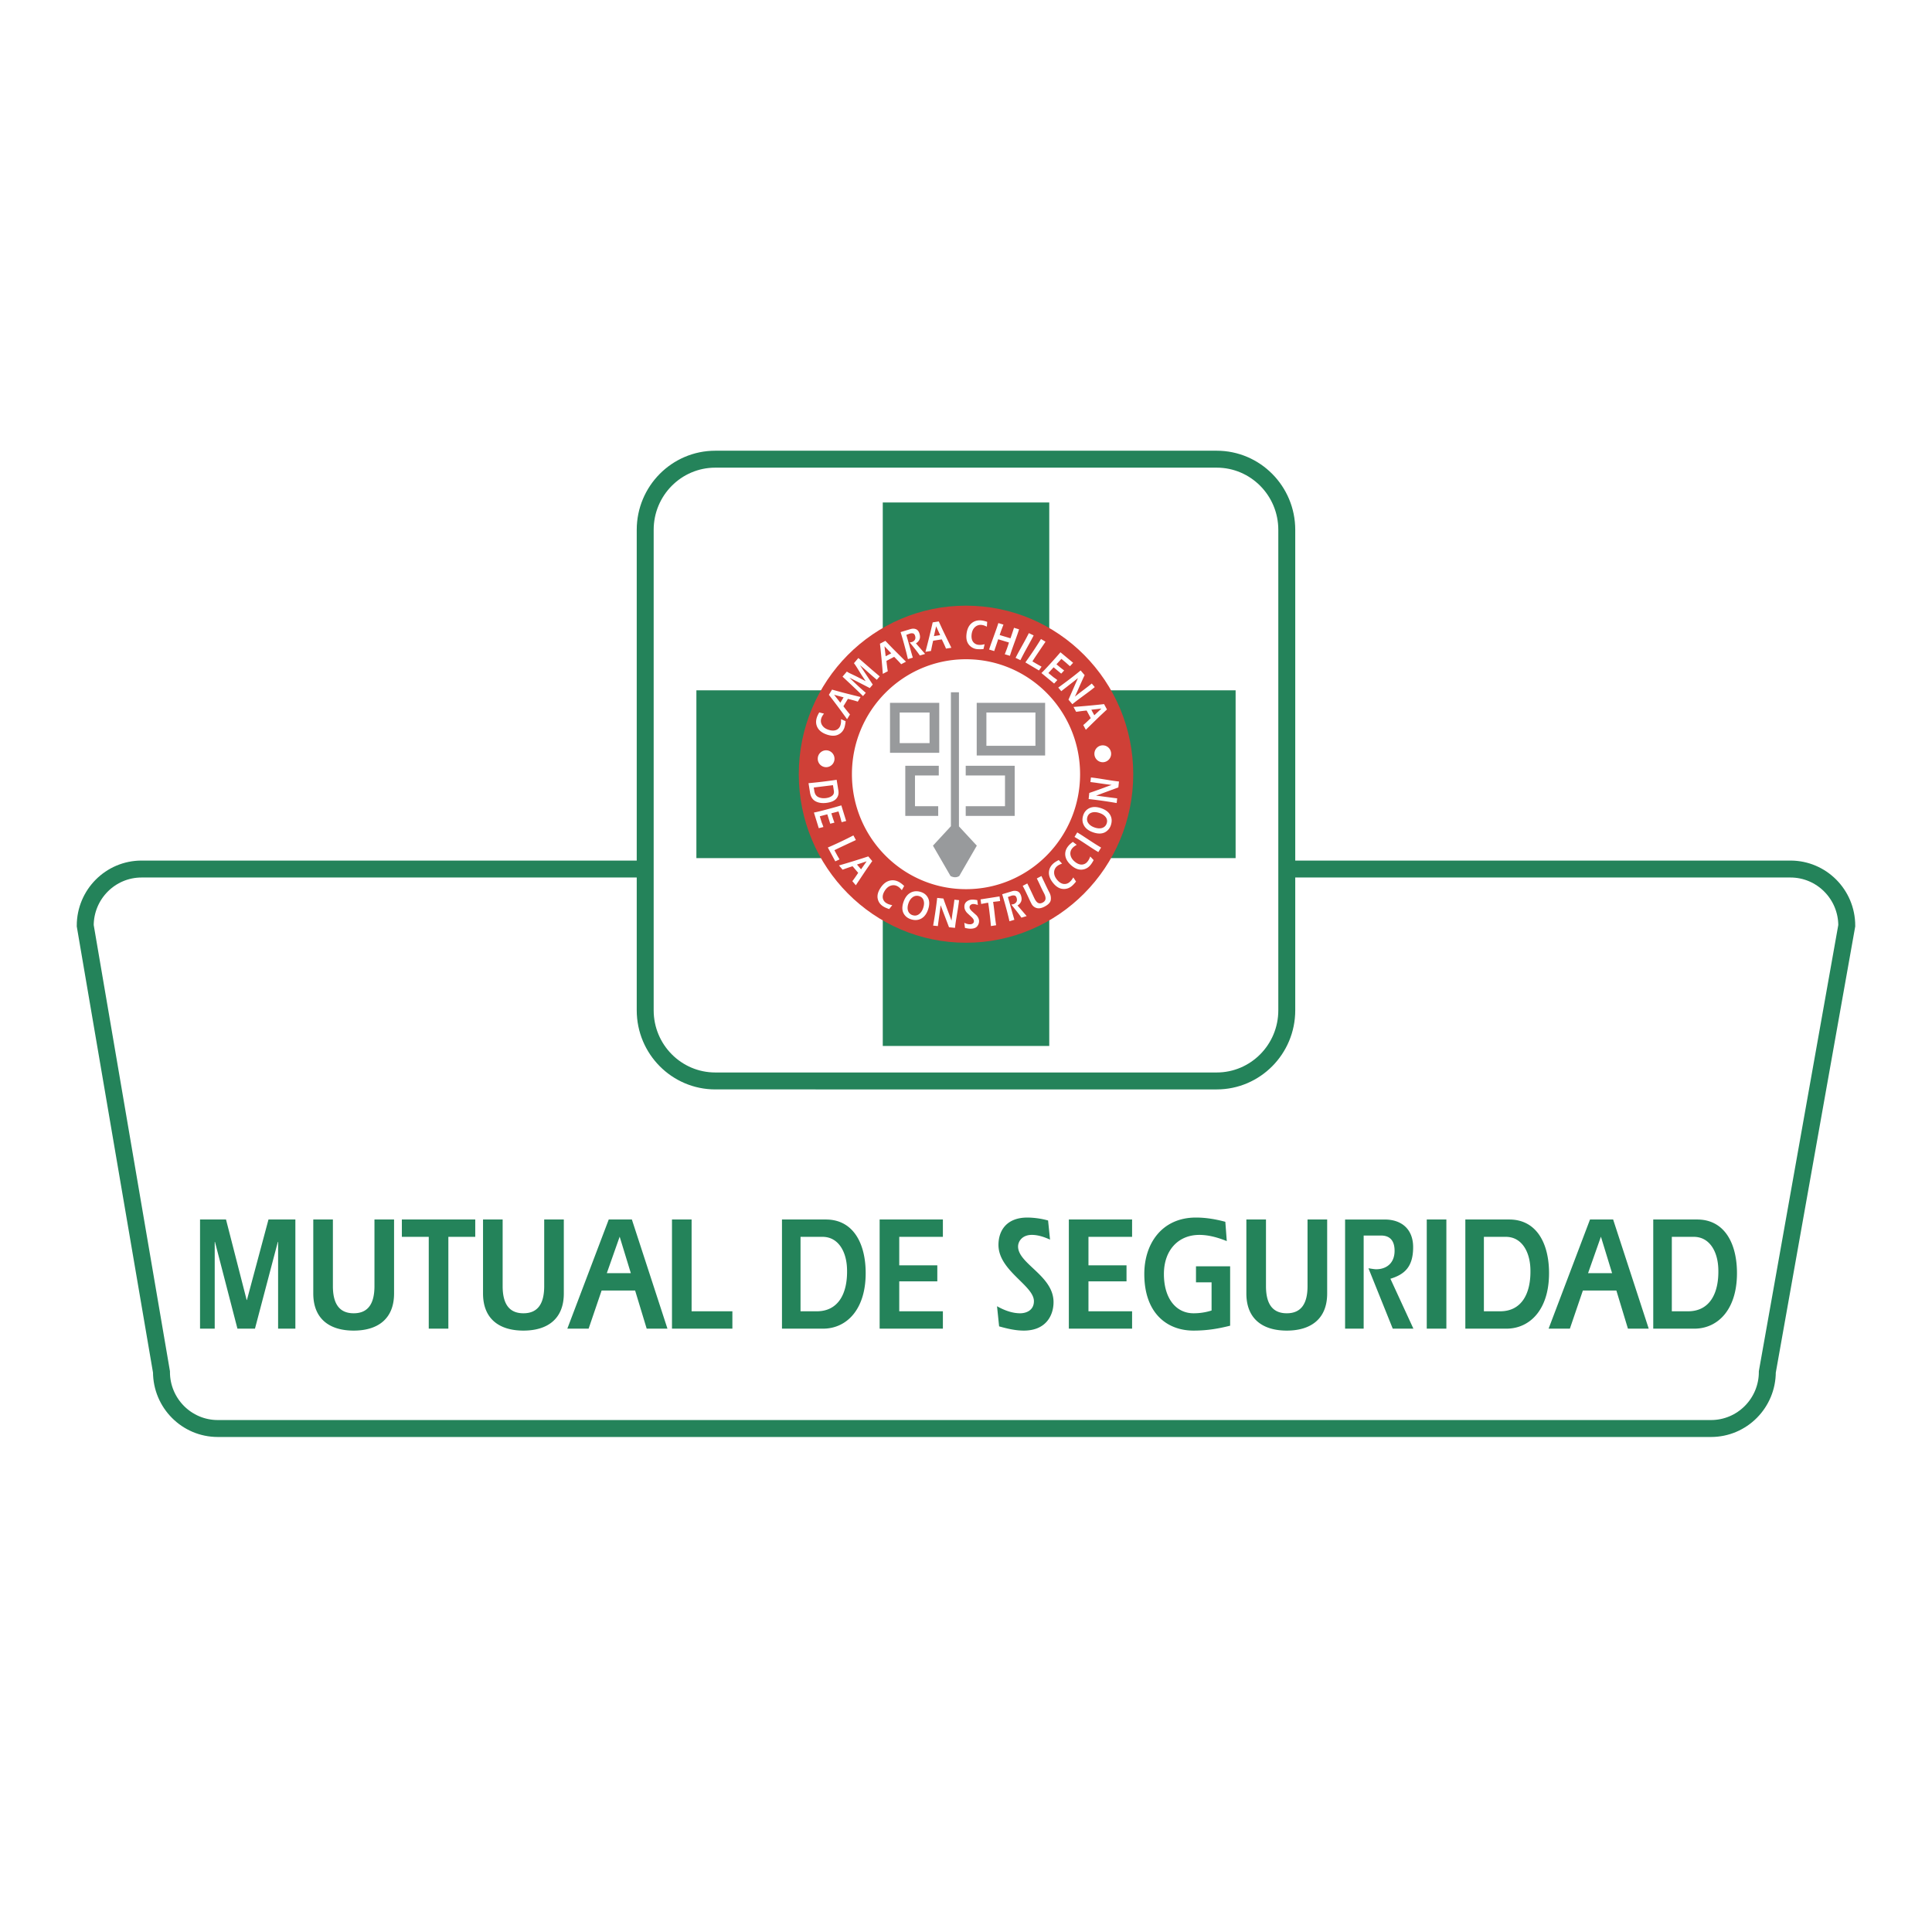 <svg xmlns="http://www.w3.org/2000/svg" width="2500" height="2500" viewBox="0 0 192.756 192.756"><path fill-rule="evenodd" clip-rule="evenodd" fill="#fff" d="M0 0h192.756v192.756H0V0z"/><path d="M21.727 142.523c-3.102 0-5.617-2.529-5.617-5.652L8.504 92.355c0-3.121 2.516-5.651 5.619-5.651h164.51c3.104 0 5.619 2.53 5.619 5.651l-7.926 44.516c0 3.123-2.516 5.652-5.619 5.652H21.727z" fill-rule="evenodd" clip-rule="evenodd" fill="#fff" stroke="#24835a" stroke-width="1.69" stroke-miterlimit="2.613"/><path d="M71.367 45.813h50.023c3.861 0 6.992 3.156 6.992 7.049v47.935c0 3.893-3.131 7.049-6.992 7.049H71.367c-3.864 0-6.995-3.156-6.995-7.049V52.862c.001-3.893 3.131-7.049 6.995-7.049z" fill-rule="evenodd" clip-rule="evenodd" fill="#fff" stroke="#24835a" stroke-width="1.69" stroke-miterlimit="2.613"/><path fill-rule="evenodd" clip-rule="evenodd" fill="#24835a" d="M69.479 85.612v-16.74h18.595V50.131h16.61v18.741h18.593v16.74h-18.593v18.742h-16.61V85.612H69.479z"/><path d="M79.695 77.243c0-9.287 7.469-16.816 16.683-16.816s16.685 7.529 16.685 16.816-7.471 16.815-16.685 16.815-16.683-7.528-16.683-16.815z" fill-rule="evenodd" clip-rule="evenodd" fill="#cf4037"/><path d="M84.997 77.243c0-6.335 5.095-11.47 11.381-11.47 6.286 0 11.382 5.135 11.382 11.47 0 6.334-5.096 11.47-11.382 11.47-6.286-.001-11.381-5.136-11.381-11.47zM82.209 71.199c-.068.09-.125.171-.167.243a.97.97 0 0 0-.101.229.787.787 0 0 0 .09.692c.137.214.362.368.672.461.29.087.536.086.741 0a.734.734 0 0 0 .41-.481c.028-.092.046-.182.053-.271a2.4 2.4 0 0 0 .002-.321l.457.201a3.152 3.152 0 0 1-.105.597 1.176 1.176 0 0 1-.599.729c-.296.154-.654.166-1.076.039-.472-.142-.803-.368-.992-.677-.186-.311-.221-.656-.104-1.036.028-.092.062-.176.1-.253.037-.08.086-.172.147-.274l.472.122zM84.148 70.463c.094.126.192.253.292.381.102.125.221.272.361.439l-.288.474a78.936 78.936 0 0 0-1.816-2.435l.316-.519c.381.106.704.195.97.267.265.069.564.145.899.229l.978.244-.279.459a8.198 8.198 0 0 0-.455-.138c-.116-.032-.292-.077-.529-.138l-.449.737zm.018-.887l-.945-.26.62.793.325-.533zM87.075 68.301l-.294.347-1.313-.674-.722-.362c.424.413.756.728.994.946.239.218.453.405.641.562l-.279.328a43.667 43.667 0 0 0-.7-.68 178.387 178.387 0 0 0-1.342-1.259l.43-.506c.095.062.175.109.238.142l.398.189c.2.094.369.176.503.247.135.067.381.194.739.38-.152-.231-.276-.416-.369-.555-.092-.14-.192-.3-.303-.482a16.253 16.253 0 0 0-.272-.435 3.792 3.792 0 0 0-.225-.321l.438-.516c.199.165.406.342.621.532l.741.645c.278.237.534.456.772.652l-.29.341c-.169-.14-.336-.283-.503-.429a126.24 126.24 0 0 1-.539-.478 18.214 18.214 0 0 0-.463-.4l-.176-.146 1.275 1.932zM88.442 65.936a17.247 17.247 0 0 0 .131 1.036l-.495.259a77.464 77.464 0 0 0-.285-3.01l.542-.284c.27.284.502.524.692.721a442.64 442.64 0 0 0 1.362 1.36l-.479.251a7.283 7.283 0 0 0-.319-.349 23.232 23.232 0 0 0-.38-.388l-.769.404zm.478-.753l-.674-.702.117.994.557-.292zM92.298 65.243l-.521.157a11.954 11.954 0 0 0-.521-.695l-.491-.613.104-.014a.686.686 0 0 0 .097-.02.53.53 0 0 0 .305-.219c.067-.108.077-.242.027-.401-.043-.139-.11-.22-.203-.242a.618.618 0 0 0-.33.021 2.659 2.659 0 0 0-.201.074l-.14.051c.03.101.092.312.183.635.09.32.179.644.271.969.092.325.156.548.194.668l-.489.147a31.63 31.63 0 0 0-.331-1.313c-.123-.459-.256-.92-.4-1.384l.976-.295c.208-.062.393-.062.554.004.165.064.284.213.355.448.069.221.07.412.003.572a.81.81 0 0 1-.357.392l.915 1.058zM93.101 63.925c-.037.152-.072.308-.106.466-.031.157-.069.342-.11.555l-.553.086c.261-.981.502-1.96.723-2.938l.606-.094c.163.355.301.657.417.905.118.244.25.52.401.826.149.307.296.606.439.897l-.536.083a6.842 6.842 0 0 0-.187-.432 22.926 22.926 0 0 0-.233-.489l-.861.135zm.701-.558l-.406-.881-.218.978.624-.097zM98.461 62.523a3.436 3.436 0 0 0-.275-.117 1.106 1.106 0 0 0-.246-.055.824.824 0 0 0-.672.22c-.186.174-.297.421-.331.74-.031.297.016.537.141.717a.745.745 0 0 0 .559.306c.096.01.189.01.279 0 .09-.011.195-.03.32-.06l-.113.48a3.288 3.288 0 0 1-.615.011 1.19 1.19 0 0 1-.838-.44c-.21-.257-.291-.602-.245-1.035.051-.485.212-.848.484-1.089.273-.241.611-.341 1.011-.3.096.011.186.027.27.049.086.021.188.05.301.09l-.03.483zM100.818 63.684c.066-.196.131-.382.189-.559s.113-.34.16-.49l.504.153c-.074.245-.17.527-.285.845-.115.315-.23.631-.344.95a19.55 19.55 0 0 0-.283.847l-.514-.155c.088-.221.162-.414.223-.576.059-.166.125-.364.197-.596l-1.076-.325c-.053.17-.131.402-.232.695-.102.293-.154.456-.164.484l-.506-.152c.074-.243.166-.51.273-.802.105-.291.219-.602.336-.93.123-.332.225-.634.311-.909l.506.153c-.006.024-.061.165-.16.424a10.74 10.74 0 0 0-.215.617l1.08.326zM101.326 65.634c.102-.206.229-.448.383-.729l.48-.866c.166-.299.318-.59.459-.873l.479.229c-.107.216-.234.455-.381.716l-.471.853c-.166.308-.322.608-.469.901l-.48-.231zM103.658 66.893l-1.355-.806c.264-.366.529-.748.797-1.147.268-.4.52-.796.758-1.185l.453.269c-.039.062-.154.234-.348.517l-.58.861c-.193.292-.32.486-.379.584l.352.209.277.16c.096.052.189.105.285.158l-.26.38zM107.066 66.126l-.314.342a8.281 8.281 0 0 1-.25-.219c-.115-.102-.178-.156-.182-.162l-.424-.351-.494.541.414.344.355.273-.293.314-.76-.63-.521.569.51.421.135.094c.08.055.162.119.248.19l-.32.346-1.268-1.05c.191-.181.492-.496.902-.946s.742-.825.996-1.125l1.266 1.049zM107.539 67.675l-.01-.01c-.164.136-.334.271-.512.407-.176.136-.383.299-.625.488-.24.187-.408.319-.506.4l-.305-.359c.398-.287.783-.572 1.156-.857.377-.286.736-.57 1.078-.854l.4.47c-.104.213-.211.445-.322.695-.113.25-.229.51-.348.782-.119.269-.219.49-.303.665.135-.109.305-.243.512-.403.211-.158.424-.32.641-.485.217-.166.393-.305.531-.417l.299.354c-.213.177-.453.364-.719.56l-.816.602c-.279.208-.514.391-.701.546l-.387-.453.937-2.131zM108.414 70.889c-.158.015-.318.032-.48.051l-.568.078-.262-.487a81.377 81.377 0 0 0 3.049-.282l.289.535c-.289.267-.533.495-.732.683l-.662.643-.715.702-.256-.473c.15-.126.268-.231.354-.315.088-.081.219-.207.393-.376l-.41-.759zm.764.472l.713-.666-1.01.116.297.55zM83.647 78.882c.049.303-.015.564-.192.781-.174.217-.48.36-.918.428-.457.071-.842.025-1.154-.138-.311-.164-.498-.452-.564-.864l-.153-.951a48.262 48.262 0 0 0 2.807-.338l.174 1.082zm-2.457-.311l.057.354c.048.304.187.506.415.608.231.104.5.132.807.084.226-.035.411-.112.556-.229.147-.115.204-.279.17-.49l-.09-.562-1.915.235zM84.422 81.911l-.451.118a7.3 7.3 0 0 1-.089-.319l-.064-.232-.162-.522-.713.187.159.513.148.42-.419.105-.291-.938-.749.198.193.627a4.286 4.286 0 0 1 .165.444l-.46.117-.484-1.561c.26-.048.687-.15 1.278-.309a45.721 45.721 0 0 0 1.456-.407l.483 1.559zM83.338 85.936l-.744-1.379a38.487 38.487 0 0 0 2.55-1.209l.249.46c-.064.034-.254.123-.566.267l-.946.443a26.6 26.6 0 0 0-.631.308l.193.358c.051.095.103.188.155.279.054.093.106.186.159.28l-.419.193zM85.062 86.426c-.151.048-.305.097-.458.149-.154.054-.333.118-.539.193l-.359-.423a83.545 83.545 0 0 0 2.924-.901l.395.464c-.226.321-.417.593-.572.818-.153.225-.323.479-.512.765-.189.285-.375.562-.554.833l-.348-.41a7.18 7.18 0 0 0 .279-.38c.068-.098.17-.247.305-.449l-.561-.659zm.846.305l.556-.797-.961.32.405.477zM89.975 88.815a2.652 2.652 0 0 0-.198-.221 1.1 1.1 0 0 0-.199-.152c-.226-.133-.458-.16-.703-.08s-.45.258-.616.532c-.156.256-.216.492-.18.709a.736.736 0 0 0 .375.51c.082.05.166.088.252.117.086.028.19.055.315.08l-.308.389a4.155 4.155 0 0 1-.298-.114 1.855 1.855 0 0 1-.264-.132c-.303-.18-.493-.429-.572-.749s-.005-.667.221-1.04c.255-.418.557-.68.906-.786.351-.104.699-.054 1.044.15a2.727 2.727 0 0 1 .458.365l-.233.422zM92.617 90.671c-.141.458-.367.778-.675.959-.307.179-.648.211-1.027.097-.349-.105-.602-.302-.759-.593-.156-.292-.168-.646-.04-1.065.146-.467.374-.793.687-.979.316-.185.665-.22 1.049-.103.346.104.592.305.739.603.148.3.157.66.026 1.081zm-2.001-.485c-.085.275-.087.515-.007.72a.684.684 0 0 0 .459.406c.234.07.445.032.635-.115.19-.147.33-.367.421-.661.084-.272.089-.511.017-.716a.624.624 0 0 0-.436-.412.696.696 0 0 0-.655.113c-.197.144-.342.366-.434.665zM93.856 90.34l-.014-.001c-.022.21-.049.425-.081.643l-.108.78c-.04.298-.068.51-.081.635l-.472-.049a45.76 45.76 0 0 0 .404-2.764l.618.064c.076.224.162.464.257.721s.194.523.3.801c.104.274.189.503.25.687.021-.172.05-.386.086-.644.04-.257.078-.519.118-.787s.069-.489.088-.664l.465.048c-.029.274-.07.574-.122.896l-.164.992c-.055.342-.094.634-.12.875l-.597-.062-.827-2.171zM97.562 90.292a1.734 1.734 0 0 0-.242-.071.844.844 0 0 0-.236-.026.408.408 0 0 0-.259.102.28.28 0 0 0-.093.231c.006.117.086.245.238.385.151.138.301.272.45.405.162.178.248.359.26.543a.801.801 0 0 1-.164.528c-.115.162-.318.25-.599.265a1.49 1.49 0 0 1-.29-.01 3.903 3.903 0 0 1-.353-.065l-.065-.511c.107.053.209.092.306.118.099.025.198.035.3.03a.452.452 0 0 0 .25-.088c.074-.054.109-.135.104-.244-.008-.117-.086-.247-.239-.39l-.45-.42c-.164-.184-.251-.372-.261-.565-.012-.23.054-.41.199-.537a.852.852 0 0 1 .546-.213c.082-.005.171-.002.265.007.092.009.184.023.273.04l.06.486zM99.723 89.435l.059.461a9.812 9.812 0 0 1-.365.048 8.803 8.803 0 0 0-.334.04c.035.211.066.448.098.709l.096.836c.037.299.072.56.109.783l-.521.082a44.6 44.6 0 0 0-.164-1.545 22.068 22.068 0 0 0-.111-.787c-.168.026-.301.05-.402.071l-.297.055-.059-.457 1.891-.296zM102.43 91.397l-.523.158c-.15-.22-.324-.452-.52-.696l-.492-.613.105-.014a.76.76 0 0 0 .098-.021.525.525 0 0 0 .303-.219c.07-.108.078-.242.029-.402-.043-.139-.111-.219-.203-.24a.608.608 0 0 0-.33.021 10.072 10.072 0 0 1-.34.125c.031.101.092.313.184.636a134.14 134.14 0 0 0 .463 1.635l-.49.148c-.094-.418-.203-.856-.328-1.314s-.256-.919-.4-1.383l.975-.295a.84.84 0 0 1 .557.003c.162.065.281.214.354.449.068.222.07.412.004.572a.82.82 0 0 1-.357.392l.911 1.058zM103.904 87.4c.158.341.311.663.455.964.145.303.258.528.334.672.125.232.174.474.146.729-.025.254-.232.483-.621.687-.305.16-.57.207-.795.142a.823.823 0 0 1-.51-.422 10.876 10.876 0 0 1-.248-.509 63.742 63.742 0 0 0-.316-.67 16.611 16.611 0 0 0-.312-.611l.455-.239c.068.127.205.412.412.849.203.437.316.674.338.714.107.202.225.332.35.389.129.055.273.041.439-.045.172-.091.266-.216.281-.375.014-.158-.039-.347-.154-.563a13.9 13.9 0 0 1-.379-.773 16.37 16.37 0 0 0-.336-.695l.461-.244z" fill-rule="evenodd" clip-rule="evenodd" fill="#fff"/><path d="M105.963 86.163a2.76 2.76 0 0 0-.275.114 1.02 1.02 0 0 0-.213.136.8.8 0 0 0-.305.63c-.004.254.1.503.309.75.195.229.402.361.621.396a.748.748 0 0 0 .611-.183c.074-.062.139-.128.193-.198a3.27 3.27 0 0 0 .18-.269l.271.414a3.622 3.622 0 0 1-.207.242 1.87 1.87 0 0 1-.211.203 1.2 1.2 0 0 1-.906.29c-.332-.03-.641-.212-.922-.544-.318-.375-.471-.741-.459-1.102.016-.361.176-.669.484-.925.074-.061.148-.114.225-.158.074-.047.166-.097.273-.151l.331.355zM107.426 84.289c-.098.057-.182.11-.25.159a1.129 1.129 0 0 0-.184.171.796.796 0 0 0-.191.672c.043.25.188.479.438.684.23.192.459.287.682.285a.744.744 0 0 0 .568-.285c.062-.074.113-.15.156-.229a2.87 2.87 0 0 0 .129-.295l.34.361a3.293 3.293 0 0 1-.16.274 1.8 1.8 0 0 1-.174.236 1.189 1.189 0 0 1-.838.441c-.334.027-.67-.1-1.008-.379-.377-.314-.592-.649-.645-1.005-.049-.359.055-.69.314-.994.062-.074.127-.138.193-.194.064-.06.146-.125.244-.196l.386.294zM109.58 85.013a18.874 18.874 0 0 1-.701-.439l-.832-.548a21.663 21.663 0 0 0-.842-.526l.273-.45c.207.124.438.269.689.436.25.163.521.343.82.537.295.191.584.371.869.539l-.276.451zM109.771 80.606c.465.14.789.363.973.668.182.302.215.639.1 1.013a1.222 1.222 0 0 1-.6.75c-.297.153-.658.166-1.082.038-.473-.143-.803-.368-.99-.677-.188-.311-.223-.656-.105-1.036.107-.341.311-.583.611-.729.302-.146.666-.156 1.093-.027zm-.492 1.976c.279.083.523.086.73.006a.677.677 0 0 0 .41-.453.644.644 0 0 0-.115-.626c-.15-.187-.371-.326-.67-.415-.275-.083-.518-.089-.727-.017a.622.622 0 0 0-.416.431.676.676 0 0 0 .113.646c.148.193.373.336.675.428zM109.379 79.372l-.002.014c.213.021.43.049.652.081a179.596 179.596 0 0 0 1.432.186l-.049.466a45.256 45.256 0 0 0-2.799-.399l.064-.608c.227-.075.471-.16.73-.254l.811-.296c.277-.104.51-.187.695-.248a35.606 35.606 0 0 1-.65-.084l-.799-.116c-.271-.04-.494-.068-.672-.087l.049-.459c.279.029.58.07.908.121.324.052.658.105 1.004.162.348.054.643.094.887.119l-.062.589-2.199.813zM81.587 75.7c0-.465.373-.842.835-.842.461 0 .836.377.836.842s-.375.842-.836.842a.838.838 0 0 1-.835-.842zM109.188 75.205c0-.465.373-.843.834-.843s.836.378.836.843c0 .466-.375.842-.836.842s-.834-.377-.834-.842z" fill-rule="evenodd" clip-rule="evenodd" fill="#fff"/><path d="M93.605 80.919h-2.801v-4.034h2.858m2.688 0h4.402v4.034H96.35" fill="none" stroke="#989a9c" stroke-width=".966" stroke-miterlimit="2.613"/><path fill-rule="evenodd" clip-rule="evenodd" fill="#fff" stroke="#989a9c" stroke-width=".966" stroke-miterlimit="2.613" d="M97.93 70.605h5.859v4.288H97.93v-4.288z"/><path d="M95.674 82.447l1.783 1.924-1.755 3.033c-.259.161-.548.161-.866 0l-1.755-3.033 1.791-1.939V69.068h.803v13.379h-.001z" fill-rule="evenodd" clip-rule="evenodd" fill="#989a9c"/><path fill-rule="evenodd" clip-rule="evenodd" fill="#fff" stroke="#989a9c" stroke-width=".966" stroke-miterlimit="2.613" d="M89.279 70.605h3.947v4.019h-3.947v-4.019z"/><path fill-rule="evenodd" clip-rule="evenodd" fill="#24835a" d="M19.958 132.561h1.464v-8.655h.026l2.241 8.655h1.749l2.281-8.655h.027v8.655h1.723V121.67h-2.682l-2.152 8.033h-.025l-2.061-8.033h-2.591v10.891zM31.256 121.67v7.379c0 2.547 1.633 3.705 4.031 3.705 2.396 0 4.029-1.158 4.029-3.705v-7.379H37.36v6.645c0 1.697-.596 2.711-2.073 2.711s-2.074-1.014-2.074-2.711v-6.645h-1.957zM40.094 123.4h2.683v9.161h1.956V123.4h2.683v-1.73h-7.322v1.73zM48.192 121.67v7.379c0 2.547 1.633 3.705 4.03 3.705 2.397 0 4.03-1.158 4.03-3.705v-7.379h-1.957v6.645c0 1.697-.596 2.711-2.073 2.711-1.478 0-2.073-1.014-2.073-2.711v-6.645h-1.957zM56.602 132.561h2.125l1.296-3.805h3.343l1.154 3.805h2.072l-3.55-10.891h-2.308l-4.132 10.891zm3.939-5.536l1.283-3.641 1.114 3.641h-2.397zM67.044 132.561h6.026v-1.733h-4.069v-9.158h-1.957v10.891zM78.017 132.561h4.095c2.41 0 4.392-2.01 4.25-5.928-.104-2.775-1.348-4.963-3.965-4.963h-4.379v10.891h-.001zm1.852-9.161h2.191c1.581 0 2.397 1.471 2.448 3.199.078 2.449-.867 4.229-3.018 4.229h-1.621V123.4zM94.072 121.67h-6.31v10.891h6.31v-1.733h-4.354v-2.986h3.798v-1.6h-3.798V123.4h4.354v-1.73zM99.682 132.332c.816.229 1.633.422 2.463.422 2.254 0 2.967-1.566 2.967-2.84 0-2.643-3.539-3.82-3.539-5.549 0-.49.391-1.16 1.375-1.16.621 0 1.244.213 1.814.473l-.195-1.91a8.05 8.05 0 0 0-2.061-.293c-2.098 0-2.889 1.322-2.889 2.729 0 2.578 3.537 4.047 3.537 5.613 0 .914-.766 1.209-1.373 1.209-.791 0-1.582-.295-2.307-.703l.208 2.009zM112.949 121.67h-6.31v10.891h6.31v-1.733h-4.353v-2.986h3.797v-1.6h-3.797V123.4h4.353v-1.73zM119.324 126.34v1.6h1.555v2.809a5.84 5.84 0 0 1-1.801.277c-1.725 0-2.955-1.453-2.955-3.92 0-2.35 1.414-3.9 3.539-3.9.92 0 1.852.262 2.734.619l-.145-1.926c-.971-.262-1.955-.424-2.928-.424-3.395 0-5.156 2.596-5.156 5.631 0 3.904 2.254 5.648 4.91 5.648 1.438 0 2.541-.211 3.654-.488v-5.926h-3.407zM124.35 121.67v7.379c0 2.547 1.635 3.705 4.031 3.705s4.031-1.158 4.031-3.705v-7.379h-1.959v6.645c0 1.697-.596 2.711-2.072 2.711-1.479 0-2.074-1.014-2.074-2.711v-6.645h-1.957zM134.199 132.561h1.854v-9.291h1.736c1.062 0 1.348.734 1.348 1.52 0 1.289-.869 1.844-1.84 1.844-.184 0-.52-.064-.766-.098l2.424 6.025h2.061l-2.295-4.98c1.387-.426 2.268-1.158 2.268-3.15 0-1.797-1.152-2.76-2.836-2.76H134.2v10.89h-.001zM142.348 132.561h1.957V121.67h-1.957v10.891zM146.197 132.561h4.094c2.41 0 4.393-2.01 4.25-5.928-.104-2.775-1.348-4.963-3.965-4.963h-4.379v10.891zm1.852-9.161h2.189c1.58 0 2.398 1.471 2.451 3.199.076 2.449-.871 4.229-3.02 4.229h-1.621V123.4h.001zM154.504 132.561h2.123l1.297-3.805h3.342l1.154 3.805h2.074l-3.551-10.891h-2.307l-4.132 10.891zm3.937-5.536l1.283-3.641 1.115 3.641h-2.398zM164.945 132.561h4.096c2.41 0 4.393-2.01 4.25-5.928-.104-2.775-1.348-4.963-3.965-4.963h-4.381v10.891zm1.854-9.161h2.189c1.58 0 2.398 1.471 2.449 3.199.078 2.449-.869 4.229-3.02 4.229h-1.619V123.4h.001z"/></svg>